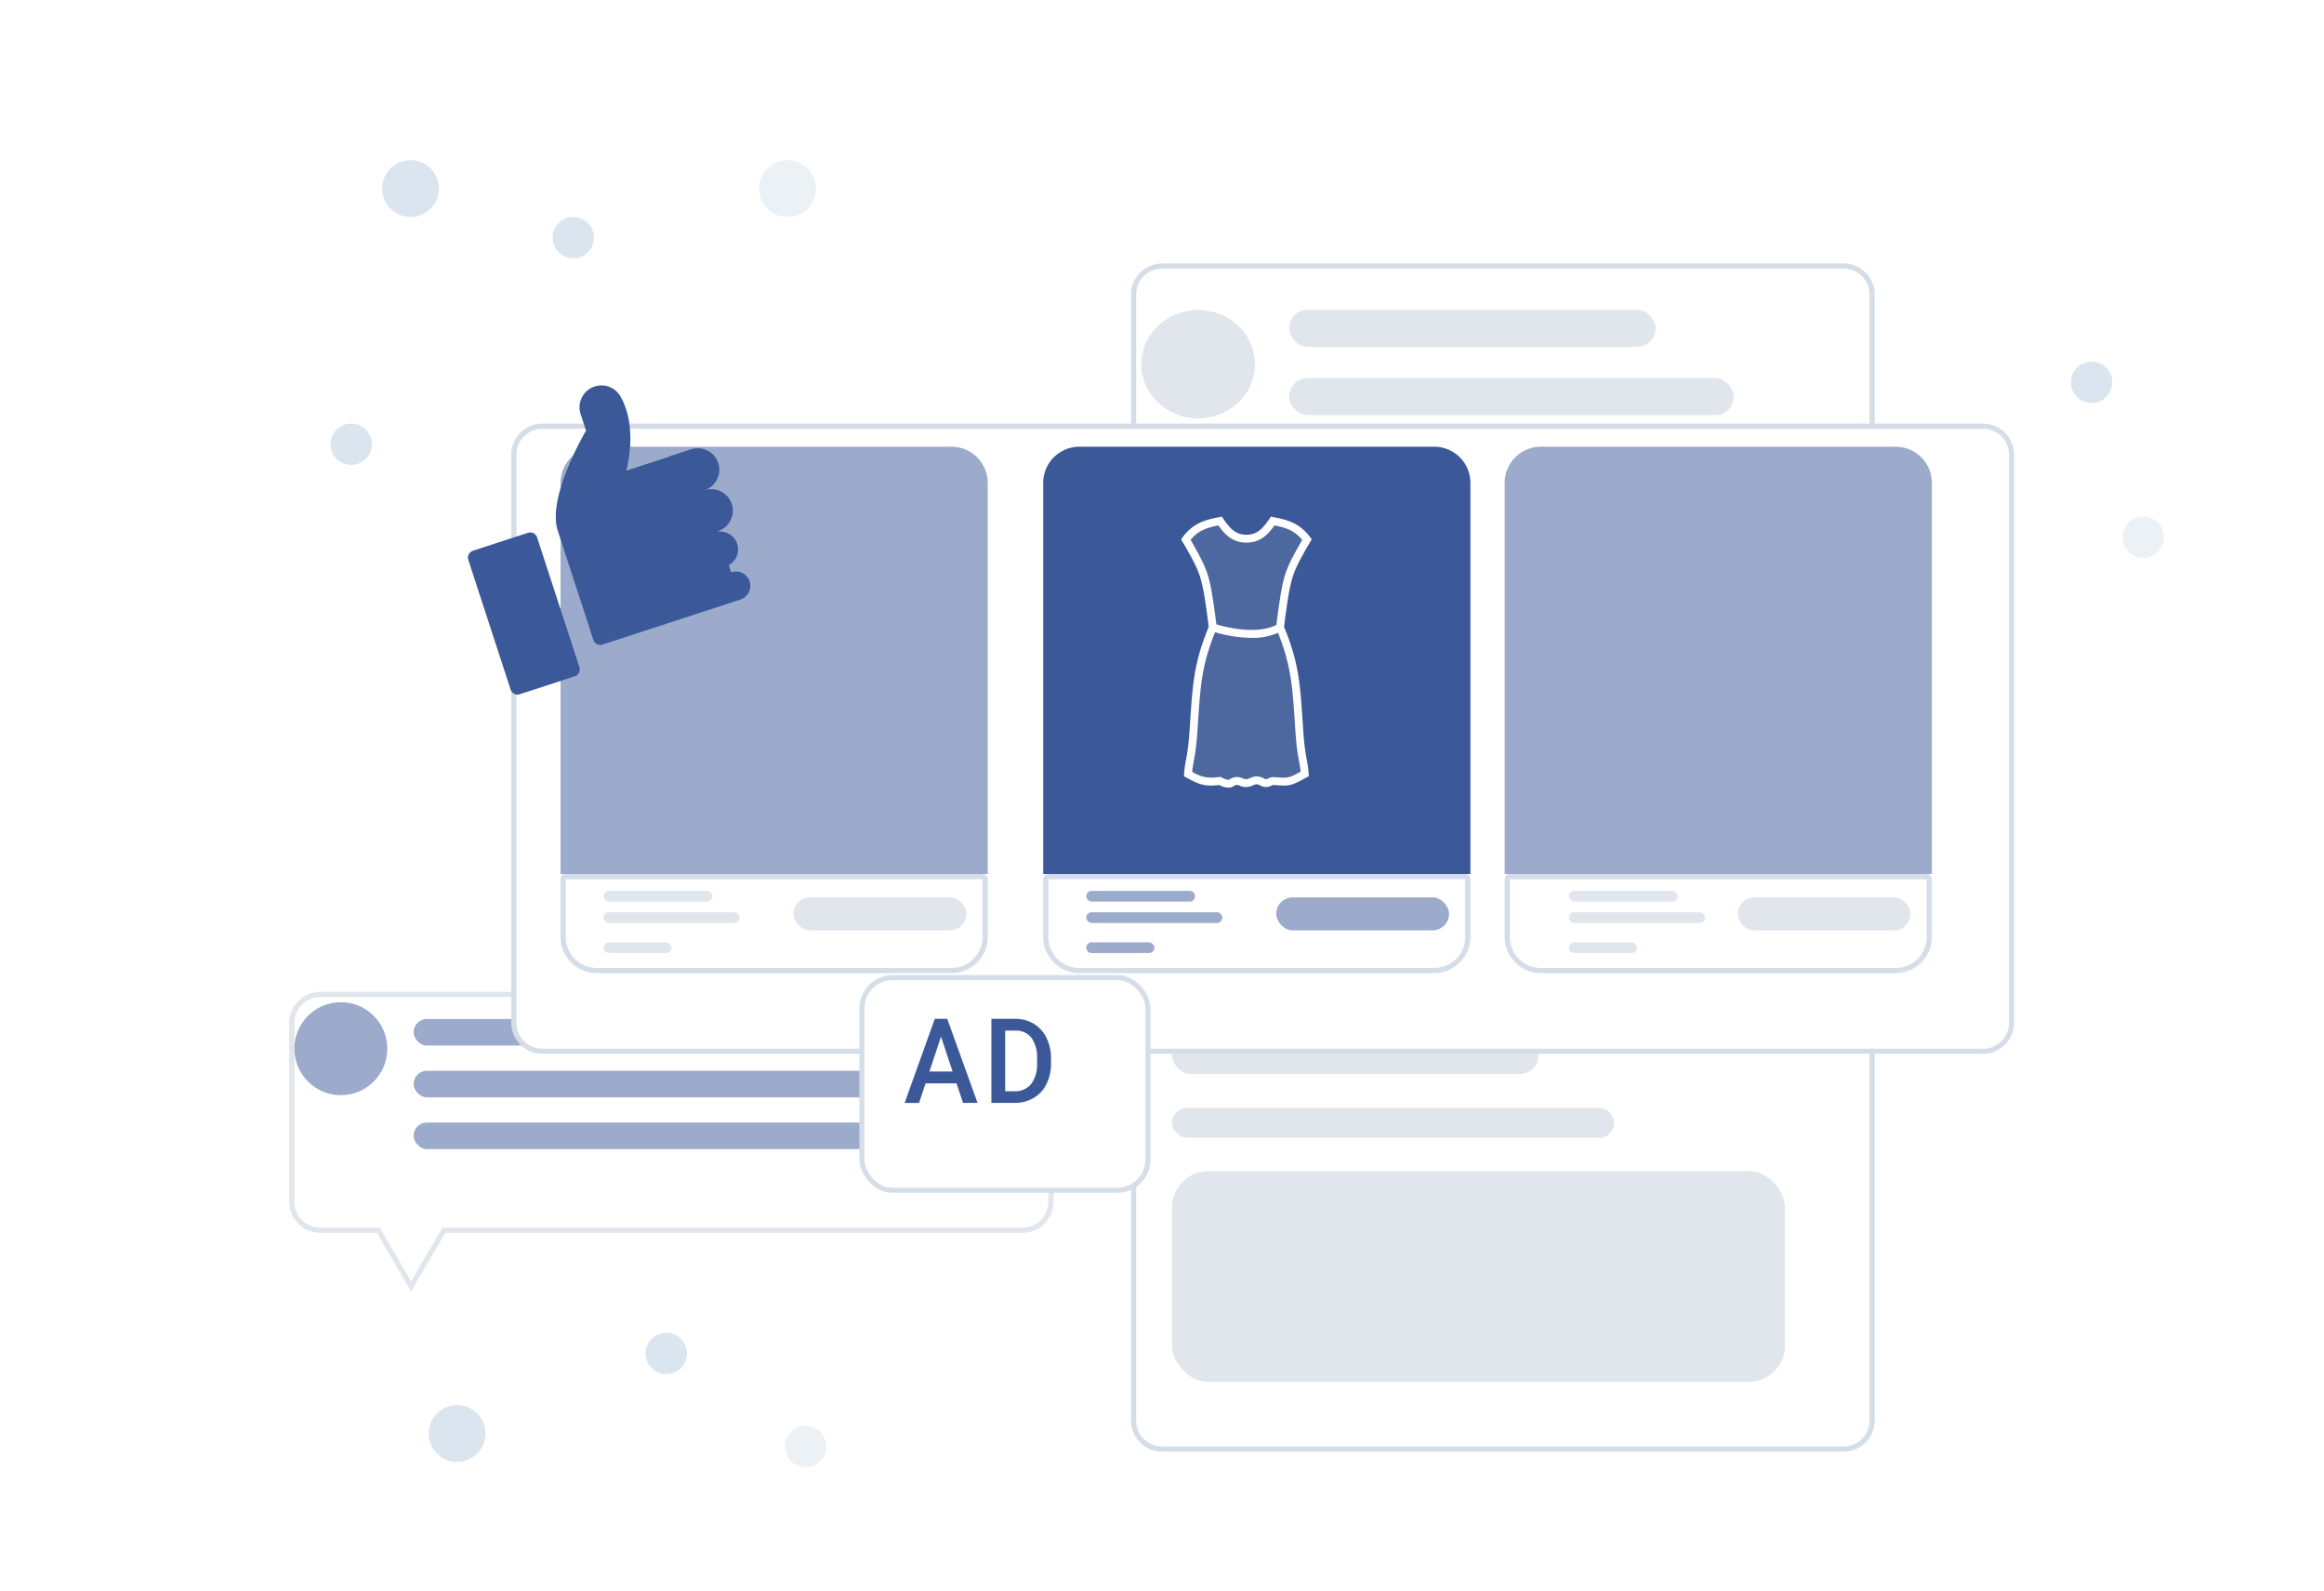 <svg xmlns="http://www.w3.org/2000/svg" xmlns:xlink="http://www.w3.org/1999/xlink" width="450" height="308" viewBox="0 0 450 308">
  <defs>
    <clipPath id="clip-path">
      <rect id="Rechteck_4601" data-name="Rechteck 4601" width="450" height="308" transform="translate(-2646 2332)" fill="#762626" stroke="#707070" stroke-width="1"/>
    </clipPath>
    <filter id="Pfad_12165" x="211.5" y="43.5" width="159" height="245" filterUnits="userSpaceOnUse">
      <feOffset dx="5" dy="5" input="SourceAlpha"/>
      <feGaussianBlur stdDeviation="2.5" result="blur"/>
      <feFlood flood-color="#3c83a3" flood-opacity="0.6"/>
      <feComposite operator="in" in2="blur"/>
      <feComposite in="SourceGraphic"/>
    </filter>
    <filter id="Vereinigungsmenge_25" x="48.5" y="184.5" width="163" height="73" filterUnits="userSpaceOnUse">
      <feOffset dx="5" dy="5" input="SourceAlpha"/>
      <feGaussianBlur stdDeviation="2.5" result="blur-2"/>
      <feFlood flood-color="#3c83a3" flood-opacity="0.6"/>
      <feComposite operator="in" in2="blur-2"/>
      <feComposite in="SourceGraphic"/>
    </filter>
    <filter id="Pfad_12166" x="91.5" y="74.5" width="306" height="137" filterUnits="userSpaceOnUse">
      <feOffset dx="5" dy="5" input="SourceAlpha"/>
      <feGaussianBlur stdDeviation="2.5" result="blur-3"/>
      <feFlood flood-color="#3c83a3" flood-opacity="0.6"/>
      <feComposite operator="in" in2="blur-3"/>
      <feComposite in="SourceGraphic"/>
    </filter>
    <filter id="Differenzmenge_64" x="78.637" y="64.76" width="74.467" height="74.643" filterUnits="userSpaceOnUse">
      <feOffset dx="3" dy="3" input="SourceAlpha"/>
      <feGaussianBlur stdDeviation="1.5" result="blur-4"/>
      <feFlood flood-color="#3c83a3" flood-opacity="0.6"/>
      <feComposite operator="in" in2="blur-4"/>
      <feComposite in="SourceGraphic"/>
    </filter>
    <filter id="Rechteck_1119" x="157.656" y="181.238" width="72.497" height="57.788" filterUnits="userSpaceOnUse">
      <feOffset dx="5" dy="5" input="SourceAlpha"/>
      <feGaussianBlur stdDeviation="2.5" result="blur-5"/>
      <feFlood flood-color="#3c83a3" flood-opacity="0.502"/>
      <feComposite operator="in" in2="blur-5"/>
      <feComposite in="SourceGraphic"/>
    </filter>
    <clipPath id="clip-Facebook_unterseitengrafik">
      <rect width="450" height="308"/>
    </clipPath>
  </defs>
  <g id="Facebook_unterseitengrafik" data-name="Facebook – unterseitengrafik" clip-path="url(#clip-Facebook_unterseitengrafik)">
    <rect width="450" height="308" fill="#fff"/>
    <g id="Gruppe_15316" data-name="Gruppe 15316" transform="translate(2646 -2332)">
      <g id="Gruppe_maskieren_4007" data-name="Gruppe maskieren 4007" clip-path="url(#clip-path)">
        <g id="Gruppe_15294" data-name="Gruppe 15294">
          <g id="Gruppe_15293" data-name="Gruppe 15293">
            <g id="Gruppe_15173" data-name="Gruppe 15173" transform="translate(65.41 13.5)">
              <g transform="matrix(1, 0, 0, 1, -2711.41, 2318.5)" filter="url(#Pfad_12165)">
                <g id="Pfad_12165-2" data-name="Pfad 12165" transform="translate(214 46)" fill="#fff">
                  <path d="M 138 229.5 L 6 229.5 C 2.967 229.5 0.5 227.033 0.5 224 L 0.5 6 C 0.5 2.967 2.967 0.5 6 0.5 L 138 0.5 C 141.033 0.5 143.5 2.967 143.5 6 L 143.5 224 C 143.5 227.033 141.033 229.5 138 229.5 Z" stroke="none"/>
                  <path d="M 6 1 C 3.243 1 1 3.243 1 6 L 1 224 C 1 226.757 3.243 229 6 229 L 138 229 C 140.757 229 143 226.757 143 224 L 143 6 C 143 3.243 140.757 1 138 1 L 6 1 M 6 0 L 138 0 C 141.314 0 144 2.686 144 6 L 144 224 C 144 227.314 141.314 230 138 230 L 6 230 C 2.686 230 0 227.314 0 224 L 0 6 C 0 2.686 2.686 0 6 0 Z" stroke="none" fill="#d5dee8"/>
                </g>
              </g>
              <rect id="Rechteck_4542" data-name="Rechteck 4542" width="85.608" height="5.818" rx="2.909" transform="translate(-2484.463 2532.942)" fill="#c2ceda" opacity="0.5"/>
              <rect id="Rechteck_4546" data-name="Rechteck 4546" width="118.672" height="40.771" rx="7" transform="translate(-2484.463 2545.222)" fill="#c2ceda" opacity="0.5"/>
              <rect id="Rechteck_4543" data-name="Rechteck 4543" width="70.948" height="7.192" rx="3.596" transform="translate(-2484.463 2519.203)" fill="#c2ceda" opacity="0.5"/>
              <rect id="Rechteck_4544" data-name="Rechteck 4544" width="86.062" height="7.192" rx="3.596" transform="translate(-2461.791 2391.672)" fill="#c2ceda" opacity="0.5"/>
              <rect id="Rechteck_4545" data-name="Rechteck 4545" width="70.948" height="7.192" rx="3.596" transform="translate(-2461.791 2378.447)" fill="#c2ceda" opacity="0.5"/>
              <ellipse id="Ellipse_449" data-name="Ellipse 449" cx="11" cy="10.5" rx="11" ry="10.5" transform="translate(-2490.41 2378.5)" fill="#e0e6ec"/>
            </g>
            <g id="Gruppe_15174" data-name="Gruppe 15174" transform="translate(-3 -199.471)">
              <g transform="matrix(1, 0, 0, 1, -2643, 2531.47)" filter="url(#Vereinigungsmenge_25)">
                <g id="Vereinigungsmenge_25-2" data-name="Vereinigungsmenge 25" transform="translate(51 187)" fill="#fff">
                  <path d="M 23.603 57.01 L 17.387 46.4 L 17.242 46.152 L 16.956 46.152 L 6 46.152 C 2.967 46.152 0.5 43.685 0.5 40.652 L 0.5 6 C 0.5 2.967 2.967 0.5 6 0.5 L 142 0.5 C 145.033 0.5 147.5 2.967 147.5 6 L 147.5 40.652 C 147.5 43.685 145.033 46.152 142 46.152 L 30.251 46.152 L 29.965 46.152 L 29.82 46.4 L 23.603 57.01 Z" stroke="none"/>
                  <path d="M 23.603 56.021 L 29.388 46.147 L 29.678 45.652 L 30.251 45.652 L 142 45.652 C 144.757 45.652 147 43.409 147 40.652 L 147 6 C 147 3.243 144.757 1 142 1 L 6 1 C 3.243 1 1 3.243 1 6 L 1 40.652 C 1 43.409 3.243 45.652 6 45.652 L 16.956 45.652 L 17.529 45.652 L 17.819 46.147 L 23.603 56.021 M 23.603 58 L 16.956 46.652 L 6 46.652 C 2.687 46.652 1.635742137295892e-06 43.966 1.635742137295892e-06 40.652 L 1.635742137295892e-06 6 C 1.635742137295892e-06 2.687 2.687 1.635742137295892e-06 6 1.635742137295892e-06 L 142 1.635742137295892e-06 C 145.313 1.635742137295892e-06 148 2.687 148 6 L 148 40.652 C 148 43.966 145.313 46.652 142 46.652 L 30.251 46.652 L 23.603 58 Z" stroke="none" fill="#e0e6ec"/>
                </g>
              </g>
              <rect id="Rechteck_4549" data-name="Rechteck 4549" width="75.697" height="5.145" rx="2.572" transform="translate(-2562.914 2728.722)" fill="#9cabcb"/>
              <rect id="Rechteck_4550" data-name="Rechteck 4550" width="106.603" height="5.145" rx="2.572" transform="translate(-2562.914 2738.746)" fill="#9cabcb"/>
              <rect id="Rechteck_4551" data-name="Rechteck 4551" width="94.074" height="5.145" rx="2.572" transform="translate(-2562.914 2748.769)" fill="#9cabcb"/>
            </g>
            <g id="Gruppe_15172" data-name="Gruppe 15172" transform="translate(25 23)">
              <g transform="matrix(1, 0, 0, 1, -2671, 2309)" filter="url(#Pfad_12166)">
                <g id="Pfad_12166-2" data-name="Pfad 12166" transform="translate(94 199) rotate(-90)" fill="#fff">
                  <path d="M 116 290.5 L 6 290.5 C 2.967 290.5 0.5 288.033 0.5 285 L 0.5 6 C 0.5 2.967 2.967 0.5 6 0.5 L 116 0.5 C 119.033 0.5 121.5 2.967 121.5 6 L 121.5 285 C 121.5 288.033 119.033 290.5 116 290.5 Z" stroke="none"/>
                  <path d="M 6 1 C 3.243 1 1 3.243 1 6 L 1 285 C 1 287.757 3.243 290 6 290 L 116 290 C 118.757 290 121 287.757 121 285 L 121 6 C 121 3.243 118.757 1 116 1 L 6 1 M 6 0 L 116 0 C 119.314 0 122 2.686 122 6 L 122 285 C 122 288.314 119.314 291 116 291 L 6 291 C 2.686 291 0 288.314 0 285 L 0 6 C 0 2.686 2.686 0 6 0 Z" stroke="none" fill="#d5dee8"/>
                </g>
              </g>
              <g id="Gruppe_15170" data-name="Gruppe 15170" transform="translate(-2562.463 2395.476)">
                <path id="Rechteck_4522" data-name="Rechteck 4522" d="M7,0H75.72a7,7,0,0,1,7,7V82.72a0,0,0,0,1,0,0H0a0,0,0,0,1,0,0V7A7,7,0,0,1,7,0Z" transform="translate(93.462)" fill="#3b5998"/>
                <path id="Rechteck_4530" data-name="Rechteck 4530" d="M7,0H75.72a7,7,0,0,1,7,7V82.72a0,0,0,0,1,0,0H0a0,0,0,0,1,0,0V7A7,7,0,0,1,7,0Z" transform="translate(182.817)" fill="#9cabcb"/>
                <path id="Rechteck_4536" data-name="Rechteck 4536" d="M7,0H75.72a7,7,0,0,1,7,7V82.72a0,0,0,0,1,0,0H0a0,0,0,0,1,0,0V7A7,7,0,0,1,7,0Z" fill="#9cabcb"/>
                <g id="Gruppe_15169" data-name="Gruppe 15169" transform="translate(120.159 13.536)">
                  <g id="Gruppe_14950" data-name="Gruppe 14950" transform="translate(0.911 0.847)" opacity="0.2">
                    <path id="Pfad_11744" data-name="Pfad 11744" d="M265.03,321.669c2.47,0,3.8-1.5,5.1-3.426,2.946.578,4.795,1.154,6.643,3.594l-.669,1.127c-2.661,4.691-3.127,5.895-3.927,11.2-.234,1.565-.436,3.107-.626,4.678,2.937,7.048,3.132,11.208,3.634,18.548.138,2.168.258,3.846.525,5.658.213,1.439.544,2.7.624,4.159-2.926,1.6-3.032,1.61-5.828,1.386-1.07-.087-1.073.668-2.192.285-1.681-.933-1.858-.094-3.108.083-1.3.184-1.545-.988-3.126,0-.553.346-1.558-.058-2.182-.4-2.866.331-3.587.055-6.164-1.354.08-1.459.411-2.72.624-4.159.267-1.812.387-3.49.525-5.658.5-7.341.7-11.5,3.634-18.548-.191-1.571-.392-3.113-.626-4.678-.8-5.3-1.266-6.506-3.928-11.2l-.668-1.127c1.848-2.44,3.7-3.016,6.643-3.594C261.232,320.165,262.56,321.669,265.03,321.669Z" transform="translate(-253.291 -318.243)" fill="#91a7bb" fill-rule="evenodd"/>
                  </g>
                  <g id="Gruppe_14951" data-name="Gruppe 14951" transform="translate(0 0)">
                    <path id="Pfad_11745" data-name="Pfad 11745" d="M260.825,369.186a4.306,4.306,0,0,1-1.8-.512,15.137,15.137,0,0,1-1.639.105c-1.783,0-2.853-.54-4.744-1.574l-.423-.232.027-.48a21.649,21.649,0,0,1,.389-2.814c.084-.461.17-.927.242-1.414.265-1.8.382-3.455.518-5.6l.051-.746c.467-6.874.751-11.048,3.563-17.861-.207-1.691-.4-3.112-.6-4.458-.8-5.3-1.269-6.409-3.836-10.932l-.916-1.545.3-.421c2.054-2.712,4.241-3.319,7.1-3.881l.5-.1.283.419c1.354,2,2.467,3.089,4.463,3.089s3.112-1.086,4.464-3.089l.283-.419.5.1c2.864.562,5.05,1.169,7.1,3.881l.31.409-.931,1.569c-2.56,4.51-3.03,5.622-3.829,10.92-.205,1.373-.4,2.795-.6,4.457,2.811,6.809,3.1,10.98,3.563,17.851l.051.754c.137,2.144.253,3.8.518,5.6.073.486.159.953.242,1.414a21.633,21.633,0,0,1,.389,2.814l.027.48-.423.232c-2.2,1.2-2.963,1.583-4.414,1.583-.517,0-1.131-.049-1.842-.107a.943.943,0,0,0-.593.136,2.25,2.25,0,0,1-1.785.111l-.123-.055a2.173,2.173,0,0,0-.938-.338,1.427,1.427,0,0,0-.554.166,4.265,4.265,0,0,1-1.139.343,2.821,2.821,0,0,1-1.591-.25,1.4,1.4,0,0,0-.5-.143,1.537,1.537,0,0,0-.735.286A1.728,1.728,0,0,1,260.825,369.186Zm-1.5-2.083.214.118a3.141,3.141,0,0,0,1.283.438.334.334,0,0,0,.127-.017,2.88,2.88,0,0,1,1.544-.518,2.765,2.765,0,0,1,1.073.253,1.4,1.4,0,0,0,.806.154,2.82,2.82,0,0,0,.755-.236,2.781,2.781,0,0,1,1.151-.288,3.4,3.4,0,0,1,1.613.494c.228.07.242.1.561-.056a2.351,2.351,0,0,1,1.387-.287c.786.063,1.295.1,1.719.1.973,0,1.446-.183,3.25-1.161-.069-.728-.2-1.42-.33-2.145-.088-.477-.176-.961-.251-1.467-.274-1.858-.393-3.543-.531-5.722l-.051-.75c-.461-6.776-.739-10.865-3.525-17.553l-.078-.186.024-.2c.214-1.764.414-3.257.629-4.7.8-5.3,1.249-6.581,4.018-11.461l.408-.687c-1.527-1.824-3.115-2.344-5.374-2.808-1.187,1.687-2.724,3.341-5.441,3.341s-4.251-1.655-5.439-3.341c-2.26.464-3.847.984-5.374,2.808l.4.675c2.777,4.892,3.228,6.176,4.026,11.472.211,1.413.411,2.906.629,4.7l.024.2-.078.186c-2.787,6.69-3.066,10.782-3.526,17.562l-.051.745c-.138,2.174-.258,3.859-.531,5.718-.075.506-.164.99-.251,1.467-.133.725-.261,1.417-.33,2.145a6.719,6.719,0,0,0,3.579,1.152,15.113,15.113,0,0,0,1.7-.121Z" transform="translate(-251.659 -316.728)" fill="#fff"/>
                  </g>
                  <path id="Pfad_11746" data-name="Pfad 11746" d="M269.93,356.583a26.546,26.546,0,0,1-7.73-1.3l.5-1.444c.08.028,7.917,2.671,12.4.062l.768,1.319A11.837,11.837,0,0,1,269.93,356.583Z" transform="translate(-256.316 -333.122)" fill="#fff"/>
                </g>
                <g id="Rechteck_4523" data-name="Rechteck 4523" transform="translate(93.462 82.72)" fill="#fff" stroke="#d5dee8" stroke-width="1">
                  <path d="M0,0H82.72a0,0,0,0,1,0,0V12.176a7,7,0,0,1-7,7H7a7,7,0,0,1-7-7V0A0,0,0,0,1,0,0Z" stroke="none"/>
                  <path d="M1,.5H81.72a.5.5,0,0,1,.5.5V12.176a6.5,6.5,0,0,1-6.5,6.5H7a6.5,6.5,0,0,1-6.5-6.5V1A.5.5,0,0,1,1,.5Z" fill="none"/>
                </g>
                <g id="Rechteck_4528" data-name="Rechteck 4528" transform="translate(182.817 82.72)" fill="#fff" stroke="#d5dee8" stroke-width="1">
                  <path d="M0,0H82.72a0,0,0,0,1,0,0V12.176a7,7,0,0,1-7,7H7a7,7,0,0,1-7-7V0A0,0,0,0,1,0,0Z" stroke="none"/>
                  <path d="M1,.5H81.72a.5.5,0,0,1,.5.5V12.176a6.5,6.5,0,0,1-6.5,6.5H7a6.5,6.5,0,0,1-6.5-6.5V1A.5.5,0,0,1,1,.5Z" fill="none"/>
                </g>
                <g id="Rechteck_4534" data-name="Rechteck 4534" transform="translate(0 82.72)" fill="#fff" stroke="#d5dee8" stroke-width="1">
                  <path d="M0,0H82.72a0,0,0,0,1,0,0V12.176a7,7,0,0,1-7,7H7a7,7,0,0,1-7-7V0A0,0,0,0,1,0,0Z" stroke="none"/>
                  <path d="M1,.5H81.72a.5.5,0,0,1,.5.5V12.176a6.5,6.5,0,0,1-6.5,6.5H7a6.5,6.5,0,0,1-6.5-6.5V1A.5.5,0,0,1,1,.5Z" fill="none"/>
                </g>
                <rect id="Rechteck_4524" data-name="Rechteck 4524" width="21.092" height="2.078" rx="1.039" transform="translate(101.789 85.976)" fill="#9cabcb"/>
                <rect id="Rechteck_4532" data-name="Rechteck 4532" width="21.092" height="2.078" rx="1.039" transform="translate(195.252 85.976)" fill="#e0e6ec"/>
                <rect id="Rechteck_4538" data-name="Rechteck 4538" width="21.092" height="2.078" rx="1.039" transform="translate(8.327 85.976)" fill="#e0e6ec"/>
                <rect id="Rechteck_4525" data-name="Rechteck 4525" width="26.356" height="2.078" rx="1.039" transform="translate(101.789 90.112)" fill="#9cabcb"/>
                <rect id="Rechteck_4531" data-name="Rechteck 4531" width="26.356" height="2.078" rx="1.039" transform="translate(195.252 90.112)" fill="#e0e6ec"/>
                <rect id="Rechteck_4537" data-name="Rechteck 4537" width="26.356" height="2.078" rx="1.039" transform="translate(8.327 90.112)" fill="#e0e6ec"/>
                <rect id="Rechteck_4526" data-name="Rechteck 4526" width="13.196" height="2.078" rx="1.039" transform="translate(101.789 95.938)" fill="#9cabcb"/>
                <rect id="Rechteck_4533" data-name="Rechteck 4533" width="13.196" height="2.078" rx="1.039" transform="translate(195.252 95.938)" fill="#e0e6ec"/>
                <rect id="Rechteck_4539" data-name="Rechteck 4539" width="13.196" height="2.078" rx="1.039" transform="translate(8.327 95.938)" fill="#e0e6ec"/>
                <rect id="Rechteck_4527" data-name="Rechteck 4527" width="33.464" height="6.392" rx="3.196" transform="translate(138.583 87.232)" fill="#9cabcb"/>
                <rect id="Rechteck_4529" data-name="Rechteck 4529" width="33.464" height="6.392" rx="3.196" transform="translate(227.937 87.232)" fill="#e0e6ec"/>
                <rect id="Rechteck_4535" data-name="Rechteck 4535" width="33.464" height="6.392" rx="3.196" transform="translate(45.12 87.232)" fill="#e0e6ec"/>
              </g>
            </g>
            <circle id="Ellipse_450" data-name="Ellipse 450" cx="9" cy="9" r="9" transform="translate(-2589 2526)" fill="#9cabcb"/>
          </g>
        </g>
      </g>
      <g transform="matrix(1, 0, 0, 1, -2646, 2332)" filter="url(#Differenzmenge_64)">
        <path id="Differenzmenge_64-2" data-name="Differenzmenge 64" d="M22.677,60.76H11.458a1.4,1.4,0,0,1-1.4-1.392V32.913a1.4,1.4,0,0,1,1.4-1.392H22.677a1.4,1.4,0,0,1,1.4,1.392V59.368A1.4,1.4,0,0,1,22.677,60.76Zm35.059-4.175H29.688a1.4,1.4,0,0,1-1.4-1.394V32.915c0-6.881,11.106-16.61,11.218-16.707v-3.4a4.225,4.225,0,0,1,3.742-4.188c.108-.012.216-.021.319-.025h.375a4.25,4.25,0,0,1,3.934,3.226c.015.066.03.136.045.205,1.386,6.883-3.359,13.892-3.407,13.962h8.635c.043,0,.085-.01.128-.016a1.907,1.907,0,0,1,.254-.022h4.207a4.176,4.176,0,1,1,0,8.353,4.2,4.2,0,0,1,2.977,1.224,4.129,4.129,0,0,1,1.231,2.954,4.2,4.2,0,0,1-4.207,4.177v.07a3.476,3.476,0,0,1,0,6.821v1.464a2.785,2.785,0,1,1,0,5.569Z" transform="matrix(0.95, -0.31, 0.31, 0.95, 67.92, 77.22)" fill="#3b5998"/>
      </g>
      <g id="Gruppe_15311" data-name="Gruppe 15311" transform="translate(-2484.991 2516.238)">
        <g transform="matrix(1, 0, 0, 1, -161.01, -184.24)" filter="url(#Rechteck_1119)">
          <rect id="Rechteck_1119-2" data-name="Rechteck 1119" width="55.952" height="41.178" rx="6" transform="translate(161.89 184.24) scale(0.99 1)" fill="#fff" stroke="#d5dee8" stroke-width="0.98"/>
        </g>
        <path id="_226" data-name="$226" d="M10.151,12.487H4.1L2.827,16.276H0L5.906,0H8.342l5.923,16.274H11.427ZM4.856,10.2H9.387L7.121,3.446ZM16.97,16.276V0H21.59a7.02,7.02,0,0,1,3.679.961,6.45,6.45,0,0,1,2.486,2.73,8.95,8.95,0,0,1,.88,4.046v.818a8.908,8.908,0,0,1-.885,4.069,6.367,6.367,0,0,1-2.53,2.7,7.341,7.341,0,0,1-3.767.95Zm2.7-13.991V14.015h1.771a4,4,0,0,0,3.3-1.391,6.233,6.233,0,0,0,1.166-4.006v-.9a6.405,6.405,0,0,0-1.1-4.046,3.849,3.849,0,0,0-3.212-1.4Z" transform="translate(14.152 12.984) scale(0.99 1)" fill="#3b5998"/>
      </g>
    </g>
    <circle id="Ellipse_636" data-name="Ellipse 636" cx="5.5" cy="5.5" r="5.5" transform="translate(83 272)" fill="#dbe5ef"/>
    <circle id="Ellipse_637" data-name="Ellipse 637" cx="4" cy="4" r="4" transform="translate(125 258)" fill="#dbe5ef"/>
    <circle id="Ellipse_638" data-name="Ellipse 638" cx="4" cy="4" r="4" transform="translate(152 276)" fill="#dbe5ef" opacity="0.5"/>
    <circle id="Ellipse_639" data-name="Ellipse 639" cx="5.5" cy="5.5" r="5.5" transform="translate(147 31)" fill="#dbe5ef" opacity="0.5"/>
    <circle id="Ellipse_640" data-name="Ellipse 640" cx="5.5" cy="5.5" r="5.5" transform="translate(74 31)" fill="#dbe5ef"/>
    <circle id="Ellipse_641" data-name="Ellipse 641" cx="4" cy="4" r="4" transform="translate(107 42)" fill="#dbe5ef"/>
    <circle id="Ellipse_642" data-name="Ellipse 642" cx="4" cy="4" r="4" transform="translate(64 82)" fill="#dbe5ef"/>
    <circle id="Ellipse_643" data-name="Ellipse 643" cx="4" cy="4" r="4" transform="translate(401 70)" fill="#dbe5ef"/>
    <circle id="Ellipse_644" data-name="Ellipse 644" cx="4" cy="4" r="4" transform="translate(411 100)" fill="#dbe5ef" opacity="0.5"/>
  </g>
</svg>
